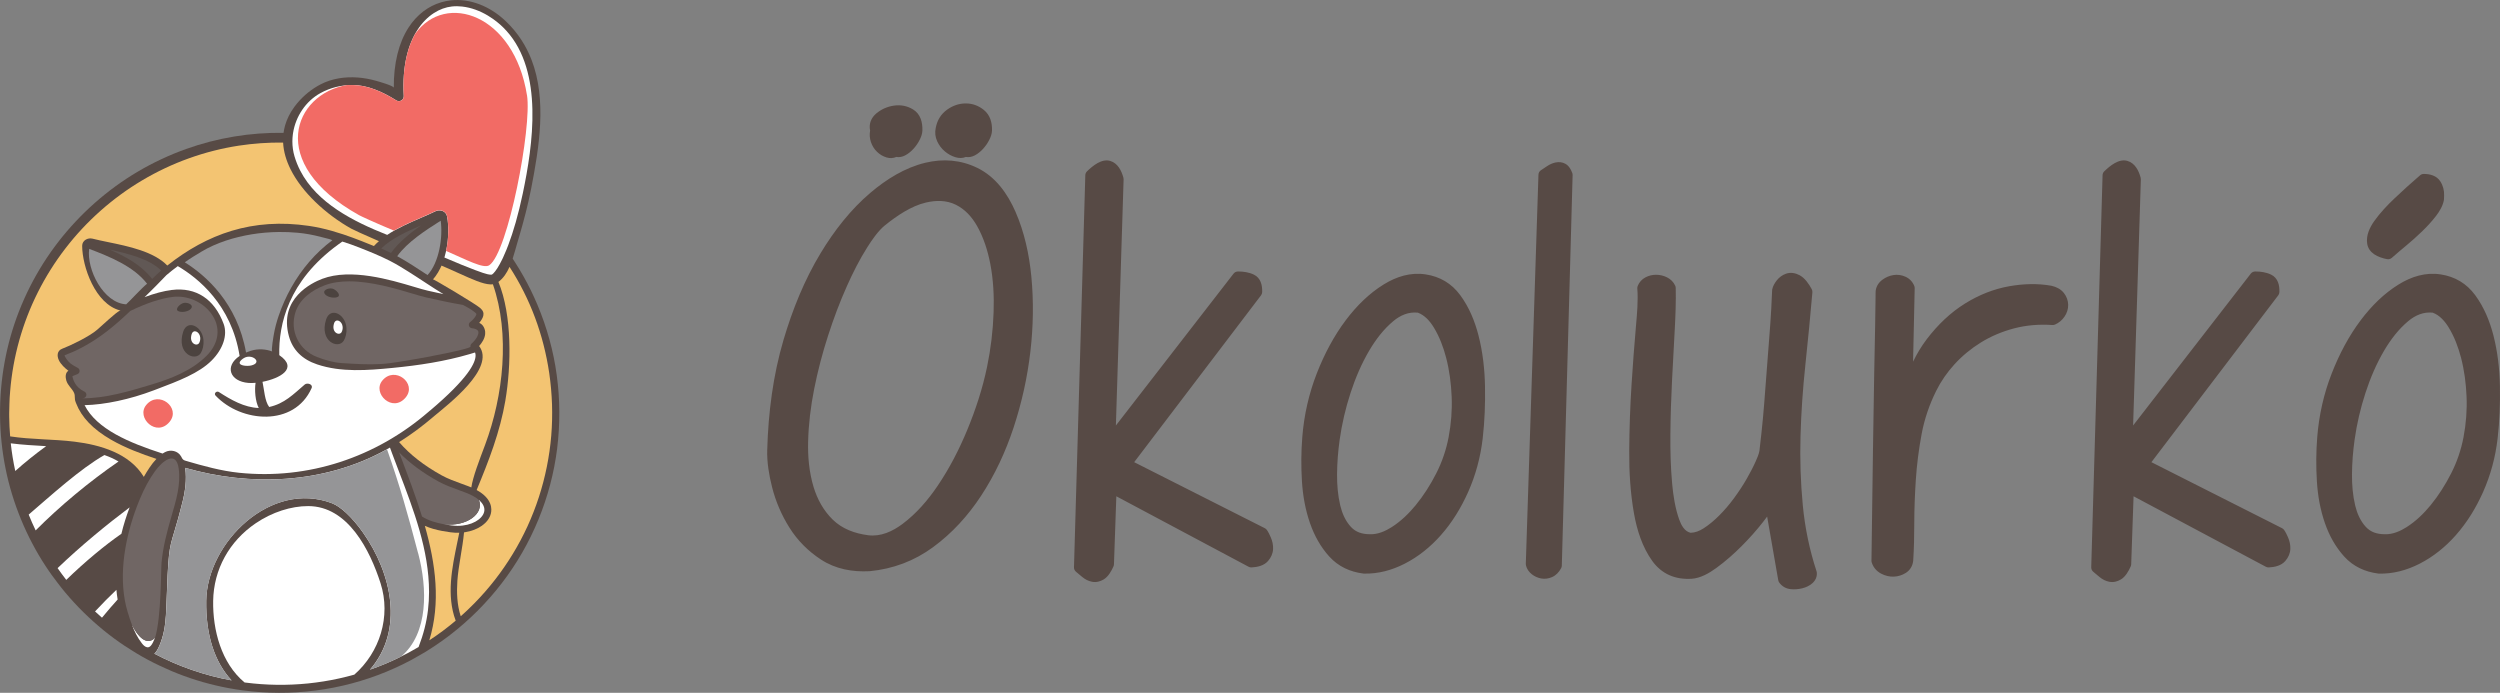 <?xml version="1.0" encoding="UTF-8"?>
<!DOCTYPE svg PUBLIC "-//W3C//DTD SVG 1.1//EN" "http://www.w3.org/Graphics/SVG/1.1/DTD/svg11.dtd">
<!-- Creator: CorelDRAW 2020 (64-Bit) -->
<svg xmlns="http://www.w3.org/2000/svg" xml:space="preserve" width="144.346mm" height="40mm" version="1.1" style="shape-rendering:geometricPrecision; text-rendering:geometricPrecision; image-rendering:optimizeQuality; fill-rule:evenodd; clip-rule:evenodd"
viewBox="0 0 142.323 39.439"
 xmlns:xlink="http://www.w3.org/1999/xlink"
 xmlns:xodm="http://www.corel.com/coreldraw/odm/2003">
 <rect x="0" y="0" width="142.323" height="39.439" fill="#808080" stroke="none"/>
 <defs>
  <style type="text/css">
   <![CDATA[
    .fil8 {fill:none;fill-rule:nonzero}
    .fil10 {fill:#4C433F}
    .fil0 {fill:#574A45}
    .fil4 {fill:#959597;fill-rule:nonzero}
    .fil5 {fill:#706664;fill-rule:nonzero}
    .fil6 {fill:#4C433F;fill-rule:nonzero}
    .fil1 {fill:#574A45;fill-rule:nonzero}
    .fil7 {fill:#615855;fill-rule:nonzero}
    .fil3 {fill:#F26B65;fill-rule:nonzero}
    .fil9 {fill:#F3C472;fill-rule:nonzero}
    .fil2 {fill:white;fill-rule:nonzero}
   ]]>
  </style>
 </defs>
 <g id="Layer_x0020_1">
  <path class="fil0" d="M54.986 8.935c-0.186,0.078 -0.39,0.077 -0.592,0.016 -0.224,-0.068 -0.427,-0.182 -0.606,-0.333 -0.185,-0.157 -0.33,-0.349 -0.432,-0.569 -0.114,-0.245 -0.142,-0.509 -0.086,-0.763 0.079,-0.429 0.29,-0.787 0.645,-1.041 0.316,-0.227 0.672,-0.357 1.063,-0.357 0.385,0 0.731,0.127 1.03,0.369 0.362,0.293 0.482,0.729 0.466,1.181 -0.006,0.183 -0.075,0.365 -0.156,0.526 -0.092,0.183 -0.21,0.351 -0.347,0.503 -0.138,0.152 -0.297,0.285 -0.479,0.38 -0.161,0.084 -0.334,0.118 -0.505,0.088zm80.9 5.818c-0.493,-0.1 -1.047,-0.332 -1.126,-0.894 -0.065,-0.46 0.143,-0.905 0.403,-1.272 0.334,-0.471 0.745,-0.905 1.164,-1.302 0.471,-0.446 0.953,-0.882 1.445,-1.304 0.061,-0.053 0.131,-0.079 0.212,-0.079 0.362,0 0.726,0.099 0.936,0.415 0.161,0.243 0.231,0.521 0.221,0.811l-0.007 0.215c-0.001,0.018 -0.002,0.032 -0.005,0.05 -0.063,0.333 -0.248,0.642 -0.453,0.907 -0.24,0.31 -0.507,0.599 -0.788,0.871 -0.297,0.287 -0.605,0.562 -0.923,0.825 -0.269,0.223 -0.536,0.448 -0.797,0.68 -0.079,0.07 -0.177,0.097 -0.281,0.076zm-0.493 17.899c-0.755,-0.095 -1.42,-0.399 -1.936,-0.966 -0.498,-0.548 -0.853,-1.194 -1.096,-1.891 -0.27,-0.77 -0.412,-1.579 -0.462,-2.392 -0.052,-0.836 -0.047,-1.676 0.019,-2.512 0.099,-1.254 0.373,-2.479 0.833,-3.651 0.421,-1.073 0.96,-2.107 1.656,-3.028 0.596,-0.789 1.306,-1.501 2.151,-2.022 0.723,-0.446 1.528,-0.699 2.381,-0.57 0.815,0.123 1.479,0.515 1.969,1.18 0.504,0.683 0.831,1.477 1.041,2.296 0.242,0.943 0.352,1.919 0.37,2.891 0.018,0.99 -0.017,1.984 -0.131,2.968 -0.123,1.059 -0.396,2.087 -0.83,3.06 -0.397,0.888 -0.905,1.725 -1.552,2.455 -0.588,0.663 -1.273,1.221 -2.064,1.624 -0.724,0.369 -1.501,0.582 -2.317,0.561 -0.011,-0 -0.021,-0.001 -0.032,-0.003zm-13.955 -8.432l6.695 -8.639c0.064,-0.082 0.154,-0.126 0.258,-0.126 0.308,0 0.626,0.045 0.905,0.181 0.383,0.186 0.483,0.597 0.469,0.991 -0.002,0.07 -0.024,0.13 -0.066,0.186l-7.221 9.498 7.437 3.758c0.049,0.025 0.086,0.057 0.118,0.102 0.089,0.124 0.161,0.283 0.223,0.422 0.091,0.208 0.139,0.427 0.131,0.655 -0.009,0.26 -0.116,0.49 -0.284,0.686 -0.231,0.27 -0.602,0.352 -0.941,0.369 -0.062,0.003 -0.115,-0.009 -0.17,-0.038l-7.53 -4.012 -0.135 3.871c-0.002,0.044 -0.01,0.081 -0.028,0.122 -0.12,0.269 -0.294,0.58 -0.553,0.738 -0.203,0.124 -0.43,0.181 -0.665,0.136 -0.208,-0.04 -0.394,-0.137 -0.557,-0.271 -0.121,-0.099 -0.241,-0.199 -0.359,-0.301 -0.077,-0.066 -0.116,-0.155 -0.113,-0.257l0.645 -22.315c0.003,-0.088 0.036,-0.164 0.099,-0.225 0.324,-0.313 0.834,-0.736 1.321,-0.59 0.43,0.129 0.64,0.553 0.749,0.955 0.009,0.033 0.012,0.061 0.011,0.095l-0.44 14.008zm-12.529 -3.628c0.219,-0.454 0.479,-0.888 0.786,-1.29 0.61,-0.799 1.333,-1.504 2.191,-2.034 0.773,-0.477 1.609,-0.817 2.506,-0.974 0.789,-0.138 1.602,-0.169 2.392,-0.026 0.006,0.001 0.011,0.002 0.016,0.003 0.272,0.064 0.524,0.189 0.699,0.414 0.151,0.194 0.236,0.419 0.241,0.665 0.005,0.245 -0.071,0.474 -0.208,0.675 -0.137,0.201 -0.319,0.355 -0.542,0.452 -0.05,0.022 -0.097,0.03 -0.152,0.026 -0.734,-0.049 -1.467,0.004 -2.179,0.192 -0.664,0.175 -1.297,0.437 -1.882,0.798 -0.56,0.346 -1.069,0.762 -1.512,1.249 -0.415,0.456 -0.768,0.962 -1.042,1.515 -0.387,0.782 -0.668,1.604 -0.828,2.462 -0.161,0.865 -0.273,1.738 -0.33,2.616 -0.054,0.827 -0.086,1.657 -0.087,2.486 -0.001,0.698 -0.015,1.399 -0.06,2.095 -0.001,0.007 -0.001,0.013 -0.002,0.02 -0.036,0.287 -0.176,0.525 -0.421,0.68 -0.205,0.13 -0.434,0.2 -0.676,0.211 -0.258,0.012 -0.503,-0.052 -0.73,-0.172 -0.259,-0.138 -0.441,-0.352 -0.532,-0.631 -0.012,-0.036 -0.017,-0.068 -0.016,-0.106 0.028,-2.102 0.056,-4.204 0.086,-6.307 0.02,-1.429 0.041,-2.858 0.069,-4.287 0.017,-0.885 0.034,-1.77 0.052,-2.655 0.01,-0.469 0.02,-0.94 0.022,-1.409 0.001,-0.186 -0,-0.376 0.006,-0.562 0.001,-0.039 0.003,-0.079 0.004,-0.118 0,-0.014 0.001,-0.026 0.003,-0.039 0.037,-0.259 0.178,-0.468 0.388,-0.621 0.186,-0.135 0.393,-0.226 0.62,-0.261 0.234,-0.037 0.465,-0.005 0.681,0.092 0.235,0.106 0.408,0.285 0.506,0.524 0.018,0.043 0.025,0.084 0.024,0.131l-0.092 4.184zm-8.309 8.819c-0.075,0.103 -0.149,0.2 -0.217,0.287 -0.38,0.49 -0.796,0.952 -1.233,1.391 -0.449,0.451 -0.928,0.871 -1.442,1.246 -0.397,0.29 -0.902,0.584 -1.405,0.614 -0.926,0.056 -1.704,-0.264 -2.248,-1.025 -0.559,-0.782 -0.863,-1.741 -1.031,-2.679 -0.21,-1.176 -0.281,-2.384 -0.273,-3.577 0.009,-1.265 0.051,-2.529 0.133,-3.792 0.072,-1.109 0.152,-2.217 0.251,-3.323 0.06,-0.67 0.13,-1.457 0.076,-2.128 -0.004,-0.054 0.003,-0.101 0.024,-0.15 0.088,-0.214 0.239,-0.381 0.445,-0.488 0.187,-0.098 0.389,-0.145 0.6,-0.145 0.212,0 0.417,0.048 0.608,0.14 0.214,0.103 0.38,0.264 0.48,0.48 0.02,0.043 0.029,0.083 0.03,0.13 0.018,0.769 -0.012,1.548 -0.053,2.316 -0.053,0.974 -0.105,1.949 -0.156,2.924 -0.053,1.032 -0.086,2.066 -0.095,3.099 -0.009,0.936 0.016,1.878 0.101,2.811 0.062,0.679 0.173,1.404 0.406,2.048 0.112,0.309 0.299,0.665 0.646,0.741 0.261,-0.007 0.504,-0.107 0.723,-0.245 0.322,-0.204 0.618,-0.456 0.888,-0.724 0.315,-0.313 0.603,-0.653 0.866,-1.012 0.259,-0.354 0.503,-0.72 0.72,-1.101 0.182,-0.319 0.356,-0.646 0.506,-0.982 0.077,-0.173 0.188,-0.427 0.214,-0.606 0.04,-0.345 0.078,-0.69 0.117,-1.036 0.059,-0.535 0.107,-1.071 0.15,-1.607 0.051,-0.641 0.1,-1.283 0.148,-1.925 0.048,-0.643 0.097,-1.286 0.148,-1.929 0.043,-0.536 0.081,-1.072 0.11,-1.609 0.018,-0.343 0.037,-0.688 0.049,-1.031 0.001,-0.018 0.003,-0.034 0.006,-0.052 0.036,-0.183 0.137,-0.352 0.249,-0.499 0.14,-0.182 0.321,-0.317 0.538,-0.393 0.261,-0.091 0.531,-0.04 0.771,0.087 0.303,0.162 0.529,0.497 0.689,0.791 0.032,0.059 0.044,0.118 0.039,0.184 -0.12,1.382 -0.254,2.764 -0.401,4.144 -0.143,1.344 -0.237,2.693 -0.275,4.044 -0.037,1.313 0.005,2.627 0.13,3.935 0.122,1.278 0.382,2.536 0.782,3.756 0.008,0.023 0.012,0.044 0.015,0.068 0.025,0.242 -0.074,0.455 -0.254,0.615 -0.164,0.146 -0.366,0.236 -0.578,0.288 -0.213,0.053 -0.432,0.07 -0.651,0.048 -0.271,-0.027 -0.497,-0.156 -0.656,-0.377 -0.03,-0.042 -0.047,-0.083 -0.056,-0.134l-0.632 -3.621zm-12.868 -19.725c0.114,-0.074 0.227,-0.149 0.339,-0.225 0.148,-0.1 0.31,-0.174 0.484,-0.211 0.193,-0.041 0.388,-0.022 0.562,0.075 0.197,0.11 0.315,0.316 0.391,0.522 0.015,0.041 0.021,0.078 0.02,0.121l-0.615 22.234c-0.002,0.053 -0.013,0.099 -0.039,0.145 -0.119,0.222 -0.287,0.408 -0.521,0.509 -0.199,0.086 -0.409,0.115 -0.622,0.075 -0.194,-0.037 -0.371,-0.117 -0.526,-0.239 -0.164,-0.129 -0.281,-0.297 -0.332,-0.5 -0.008,-0.031 -0.011,-0.058 -0.01,-0.09l0.72 -22.154c0.004,-0.11 0.056,-0.203 0.149,-0.263zm-10.118 22.966c-0.757,-0.095 -1.421,-0.4 -1.936,-0.966 -0.498,-0.547 -0.852,-1.194 -1.096,-1.891 -0.27,-0.77 -0.412,-1.579 -0.463,-2.392 -0.052,-0.836 -0.047,-1.676 0.019,-2.512 0.099,-1.254 0.374,-2.479 0.833,-3.651 0.421,-1.073 0.96,-2.107 1.656,-3.028 0.596,-0.789 1.306,-1.501 2.151,-2.022 0.724,-0.446 1.527,-0.699 2.381,-0.57 0.815,0.123 1.479,0.515 1.969,1.18 0.504,0.683 0.832,1.477 1.042,2.296 0.242,0.943 0.352,1.919 0.37,2.891 0.018,0.99 -0.017,1.984 -0.131,2.968 -0.123,1.059 -0.396,2.087 -0.831,3.06 -0.397,0.888 -0.905,1.725 -1.552,2.454 -0.588,0.663 -1.272,1.221 -2.063,1.624 -0.723,0.368 -1.502,0.582 -2.317,0.561 -0.011,-0 -0.021,-0.001 -0.032,-0.003zm-14.085 -8.432l6.694 -8.639c0.064,-0.082 0.153,-0.126 0.258,-0.126 0.308,0 0.626,0.045 0.905,0.181 0.383,0.186 0.483,0.597 0.469,0.991 -0.003,0.07 -0.024,0.13 -0.066,0.186l-7.221 9.498 7.436 3.758c0.049,0.025 0.086,0.057 0.118,0.101 0.089,0.124 0.162,0.283 0.223,0.423 0.091,0.208 0.139,0.427 0.131,0.655 -0.009,0.26 -0.116,0.49 -0.284,0.686 -0.231,0.269 -0.602,0.352 -0.941,0.369 -0.062,0.003 -0.115,-0.009 -0.17,-0.038l-7.529 -4.012 -0.135 3.871c-0.002,0.044 -0.01,0.081 -0.028,0.122 -0.12,0.269 -0.294,0.58 -0.553,0.738 -0.203,0.124 -0.43,0.181 -0.666,0.136 -0.208,-0.04 -0.394,-0.137 -0.557,-0.271 -0.121,-0.099 -0.241,-0.199 -0.359,-0.301 -0.077,-0.066 -0.116,-0.155 -0.113,-0.256l0.645 -22.315c0.003,-0.088 0.036,-0.164 0.099,-0.225 0.324,-0.313 0.834,-0.736 1.321,-0.59 0.43,0.129 0.64,0.553 0.749,0.955 0.009,0.033 0.012,0.061 0.011,0.095l-0.439 14.008zm-13.995 -16.786c-0.079,-0.385 0.056,-0.731 0.367,-0.987 0.289,-0.238 0.625,-0.382 0.996,-0.435 0.386,-0.055 0.754,0.016 1.086,0.22 0.424,0.26 0.544,0.735 0.528,1.206 -0.006,0.183 -0.075,0.365 -0.156,0.526 -0.092,0.183 -0.21,0.351 -0.347,0.503 -0.138,0.152 -0.296,0.285 -0.479,0.38 -0.161,0.084 -0.333,0.117 -0.503,0.088 -0.173,0.076 -0.363,0.086 -0.553,0.029 -0.206,-0.061 -0.388,-0.171 -0.543,-0.32 -0.163,-0.157 -0.279,-0.348 -0.351,-0.563 -0.071,-0.212 -0.082,-0.431 -0.045,-0.648zm-5.856 18.175c0.06,-2.113 0.33,-4.238 0.93,-6.269 0.508,-1.717 1.187,-3.407 2.117,-4.941 0.77,-1.27 1.702,-2.473 2.84,-3.435 0.904,-0.764 1.954,-1.421 3.116,-1.699 1.016,-0.243 2.017,-0.165 2.958,0.293 1.044,0.509 1.722,1.467 2.176,2.507 0.505,1.159 0.776,2.416 0.898,3.67 0.138,1.421 0.111,2.856 -0.053,4.273 -0.171,1.475 -0.493,2.926 -0.958,4.336 -0.452,1.371 -1.061,2.683 -1.855,3.891 -0.739,1.123 -1.64,2.116 -2.725,2.913 -1.072,0.788 -2.279,1.239 -3.603,1.369 -0.005,0.001 -0.009,0.001 -0.014,0.001 -0.977,0.052 -1.933,-0.119 -2.762,-0.659 -0.732,-0.477 -1.339,-1.085 -1.803,-1.824 -0.448,-0.715 -0.78,-1.486 -0.987,-2.304 -0.173,-0.684 -0.296,-1.416 -0.276,-2.124zm94.815 -7.81c-0.529,-0.053 -0.989,0.145 -1.395,0.483 -0.553,0.461 -0.999,1.05 -1.364,1.667 -0.448,0.759 -0.795,1.578 -1.068,2.415 -0.285,0.874 -0.495,1.769 -0.621,2.679 -0.09,0.647 -0.142,1.299 -0.148,1.952 -0.005,0.596 0.044,1.2 0.182,1.781 0.107,0.446 0.291,0.875 0.604,1.217 0.284,0.311 0.661,0.419 1.075,0.419 0.005,0 0.009,0 0.013,0 0.443,0.018 0.876,-0.173 1.242,-0.407 0.518,-0.332 0.968,-0.765 1.357,-1.24 0.458,-0.558 0.845,-1.172 1.172,-1.814 0.334,-0.655 0.569,-1.347 0.706,-2.068 0.144,-0.763 0.205,-1.535 0.172,-2.311 -0.031,-0.744 -0.127,-1.488 -0.315,-2.209 -0.157,-0.603 -0.381,-1.198 -0.708,-1.73 -0.216,-0.352 -0.509,-0.688 -0.906,-0.835zm-57.779 0c-0.529,-0.053 -0.989,0.145 -1.395,0.483 -0.553,0.461 -0.999,1.05 -1.364,1.667 -0.448,0.759 -0.795,1.578 -1.068,2.415 -0.285,0.874 -0.494,1.769 -0.622,2.679 -0.09,0.647 -0.141,1.299 -0.147,1.952 -0.005,0.596 0.044,1.2 0.182,1.781 0.107,0.446 0.291,0.875 0.604,1.217 0.284,0.311 0.661,0.419 1.075,0.419 0.005,0 0.009,0 0.013,0 0.444,0.018 0.876,-0.173 1.242,-0.407 0.518,-0.332 0.968,-0.766 1.357,-1.24 0.458,-0.558 0.845,-1.171 1.173,-1.814 0.334,-0.655 0.569,-1.347 0.706,-2.069 0.144,-0.762 0.205,-1.535 0.172,-2.311 -0.031,-0.744 -0.127,-1.488 -0.315,-2.209 -0.156,-0.603 -0.381,-1.198 -0.707,-1.73 -0.216,-0.352 -0.509,-0.688 -0.906,-0.835zm-30.335 -4.971c-0.381,0.308 -0.74,0.831 -1,1.242 -0.444,0.7 -0.823,1.452 -1.161,2.209 -0.41,0.915 -0.761,1.857 -1.07,2.811 -0.326,1.004 -0.593,2.027 -0.799,3.062 -0.196,0.985 -0.317,1.986 -0.343,2.99 -0.022,0.867 0.059,1.746 0.31,2.579 0.213,0.704 0.561,1.339 1.087,1.857 0.547,0.538 1.267,0.794 2.016,0.892 0.719,0.094 1.392,-0.218 1.956,-0.639 0.796,-0.593 1.458,-1.366 2.012,-2.185 0.674,-0.997 1.227,-2.077 1.686,-3.189 0.476,-1.153 0.865,-2.345 1.119,-3.567 0.213,-1.025 0.337,-2.065 0.373,-3.112 0.032,-0.924 -0.015,-1.861 -0.191,-2.77 -0.144,-0.741 -0.376,-1.479 -0.748,-2.138 -0.29,-0.513 -0.68,-0.952 -1.214,-1.215 -0.538,-0.265 -1.131,-0.257 -1.704,-0.123 -0.835,0.194 -1.671,0.765 -2.328,1.297z"/>
 </g>
 <g id="Layer_x0020_1_0">
  <g id="_1117020208">
   <path class="fil1" d="M30.227 10.792c-0.173,0.888 -0.405,1.762 -0.658,2.63 -0.043,0.146 -0.086,0.292 -0.129,0.438 -0.042,0.141 -0.084,0.292 -0.128,0.447 -0.039,0.138 -0.081,0.278 -0.126,0.418 0.048,0.073 0.098,0.149 0.153,0.235 0.161,0.252 0.316,0.508 0.462,0.769 0.294,0.521 0.557,1.06 0.79,1.611 0.541,1.286 0.92,2.641 1.105,4.024 0.189,1.383 0.193,2.79 0.022,4.174 -0.347,2.77 -1.444,5.443 -3.147,7.656 -0.423,0.555 -0.888,1.078 -1.379,1.574 -0.493,0.494 -1.019,0.955 -1.572,1.381 -0.277,0.213 -0.56,0.416 -0.851,0.61 -0.145,0.097 -0.292,0.192 -0.44,0.284l-0.111 0.069 -0.113 0.066 -0.227 0.131c-0.151,0.087 -0.301,0.177 -0.455,0.258 -0.154,0.082 -0.309,0.162 -0.466,0.239 -0.313,0.154 -0.631,0.298 -0.954,0.432 -1.29,0.534 -2.652,0.896 -4.038,1.072 -1.385,0.176 -2.792,0.172 -4.176,-0.013 -0.001,-0 -0.003,-0 -0.004,-0.001 -1,-0.134 -1.988,-0.365 -2.945,-0.688 -0.239,-0.081 -0.476,-0.167 -0.711,-0.259 -0.118,-0.045 -0.234,-0.094 -0.351,-0.142 -0.117,-0.048 -0.231,-0.103 -0.346,-0.155 -0.229,-0.106 -0.461,-0.205 -0.686,-0.322 -0.225,-0.113 -0.447,-0.234 -0.667,-0.358l-0.327 -0.191 -0.32 -0.202c-0.106,-0.068 -0.214,-0.134 -0.32,-0.203l-0.313 -0.213c-0.413,-0.29 -0.814,-0.599 -1.196,-0.929 -0.768,-0.656 -1.476,-1.382 -2.107,-2.172 -0.081,-0.097 -0.155,-0.2 -0.231,-0.3l-0.227 -0.303 -0.113 -0.152c-0.037,-0.051 -0.072,-0.104 -0.108,-0.155l-0.107 -0.156c-0.037,-0.054 -0.07,-0.105 -0.106,-0.158 -0.278,-0.422 -0.534,-0.858 -0.769,-1.305 -0.235,-0.448 -0.451,-0.904 -0.641,-1.374 -0.193,-0.467 -0.363,-0.943 -0.51,-1.427 -0.589,-1.935 -0.795,-3.983 -0.623,-5.998 0.085,-1.008 0.266,-2.008 0.541,-2.982 0.275,-0.974 0.647,-1.92 1.102,-2.823 0.456,-0.903 0.998,-1.763 1.618,-2.563 0.619,-0.8 1.315,-1.541 2.073,-2.212 0.758,-0.671 1.58,-1.27 2.451,-1.784 0.872,-0.515 1.792,-0.946 2.746,-1.287 1.775,-0.637 3.664,-0.949 5.55,-0.921 0.018,-0.136 0.046,-0.272 0.084,-0.408l0 -0c0.101,-0.359 0.274,-0.718 0.532,-1.07l0 -0c0.044,-0.06 0.09,-0.12 0.139,-0.179 0.012,-0.014 0.024,-0.029 0.036,-0.043 0.366,-0.435 0.818,-0.801 1.323,-1.062 0.643,-0.333 1.38,-0.44 2.097,-0.389 0.363,0.026 0.724,0.093 1.074,0.193 0.113,0.033 0.991,0.278 0.992,0.393 -0.011,-1.381 0.277,-2.56 0.841,-3.431 0.465,-0.719 1.11,-1.215 1.855,-1.435l0 0c0.181,-0.054 0.367,-0.091 0.558,-0.112 1.08,-0.116 2.225,0.324 3.141,1.207 0.676,0.651 1.139,1.386 1.444,2.174 0,0.001 0,0.001 0.001,0.001 0.882,2.28 0.437,4.998 -0.03,7.392z"/>
   <path class="fil2" d="M23.829 36.836c0.138,-0.358 0.253,-0.716 0.342,-1.066 0.18,-0.699 0.254,-1.395 0.254,-2.073 0,-2.386 -0.876,-4.663 -1.722,-6.878 -0.128,-0.336 -0.256,-0.671 -0.38,-1.005 -0.042,-0.112 -0.082,-0.224 -0.122,-0.335 -0.121,0.07 -0.245,0.139 -0.369,0.204 -3.454,1.853 -7.57,2.02 -11.293,0.951 0.054,0.33 0.049,0.688 0.017,1.015 -0.005,0.054 -0.011,0.108 -0.019,0.163 -0.028,0.219 -0.07,0.445 -0.126,0.672 -0.219,0.886 -0.379,1.421 -0.496,1.811 -0.153,0.509 -0.237,0.789 -0.296,1.335 -0.06,0.551 -0.097,1.396 -0.153,2.966 -0.021,0.584 -0.066,1.194 -0.243,1.756 -0.23,0.729 -0.428,0.847 -0.428,0.847l0.002 0.018c1.374,0.723 2.859,1.237 4.387,1.516 -0.97,-1.037 -1.474,-2.595 -1.444,-4.534 0.051,-3.325 3.69,-6.881 7.162,-5.549 0.5,0.192 1.155,0.809 1.751,1.651 1.658,2.343 2.363,5.571 0.409,7.822 0.547,-0.192 1.085,-0.413 1.607,-0.666 0.396,-0.191 0.784,-0.398 1.161,-0.623z"/>
   <path class="fil2" d="M25.703 29.912c0.12,0.016 0.238,0.024 0.351,0.024 0.794,0 1.401,-0.374 1.507,-0.79 0.059,-0.234 -0.049,-0.471 -0.299,-0.685 0.319,0.76 -0.683,1.532 -1.974,1.387 0.193,0.03 0.13,0.026 0.415,0.064z"/>
   <path class="fil2" d="M8.36 36.845c-0.122,-0.029 -0.213,-0.13 -0.289,-0.229 -0.244,-0.316 -0.419,-0.674 -0.561,-1.046 0.468,0.918 0.96,1.132 1.322,0.724 -0.175,0.442 -0.3,0.592 -0.472,0.551z"/>
   <path class="fil2" d="M22.041 13.373c0.593,-0.395 1.297,-0.7 1.945,-0.981 0.29,-0.126 0.563,-0.245 0.802,-0.362 0.254,-0.124 0.598,-0.018 0.659,0.278 0.125,0.614 0.098,1.532 -0.147,2.353 0.337,0.143 0.673,0.287 1.012,0.425 0.245,0.1 0.491,0.198 0.739,0.29 0.144,0.054 0.289,0.106 0.434,0.156 0.107,0.037 0.193,0.062 0.262,0.077l0 0c0.202,0.047 0.259,0.022 0.261,0.021 0.023,-0.015 0.049,-0.036 0.076,-0.063 0.135,-0.132 0.311,-0.399 0.507,-0.804 0.017,-0.036 0.035,-0.073 0.053,-0.112 0.061,-0.131 0.124,-0.275 0.187,-0.432 0.036,-0.09 0.073,-0.183 0.11,-0.282 0.278,-0.736 0.568,-1.711 0.822,-2.928 0.577,-2.757 1.189,-6.913 -0.932,-9.255 0,-0.001 -0.001,-0.001 -0.001,-0.001 -0.222,-0.246 -0.475,-0.472 -0.762,-0.675 -0.095,-0.067 -0.193,-0.13 -0.292,-0.19 -0.438,-0.263 -0.944,-0.457 -1.459,-0.515 -0.001,-0.001 -0.002,-0.001 -0.002,-0.001 -0.195,-0.022 -0.391,-0.025 -0.586,-0.004 -1.387,0.149 -2.938,1.718 -2.744,5.096 0.006,0.103 -0.047,0.202 -0.136,0.254 -0.089,0.053 -0.201,0.051 -0.288,-0.004 -0.799,-0.503 -1.66,-0.876 -2.49,-0.876 -0.644,0 -1.269,0.153 -1.831,0.463 -0.838,0.462 -1.404,1.325 -1.555,2.261 -0,0 -0,0 0,0.001l0 0c-0.005,0.029 -0.009,0.058 -0.013,0.087 -0.017,0.13 -0.026,0.262 -0.027,0.394 -0.001,0.289 0.038,0.579 0.122,0.861 0.086,0.288 0.196,0.56 0.329,0.816 0,0.001 0.001,0.002 0.001,0.002 0.948,1.833 3.002,2.879 4.942,3.647z"/>
   <path class="fil3" d="M30.002 5.432c-0.727,-4.617 -4.631,-5.921 -6.365,-3.511 -0.029,0.051 -0.057,0.104 -0.084,0.157l-0.002 0.004c-0.013,0.026 -0.026,0.053 -0.039,0.079l-0.002 0.004c-0.032,0.067 -0.062,0.135 -0.092,0.206l-0.003 0.008c-0.01,0.024 -0.02,0.049 -0.03,0.073l-0.01 0.024c-0.009,0.022 -0.017,0.044 -0.025,0.066l-0.012 0.032c-0.008,0.022 -0.016,0.045 -0.024,0.068l-0.012 0.034c-0.007,0.022 -0.015,0.043 -0.022,0.065 -0.006,0.017 -0.011,0.034 -0.017,0.051l-0.015 0.05c-0.006,0.02 -0.012,0.041 -0.018,0.061l-0.013 0.044c-0.006,0.021 -0.012,0.042 -0.017,0.063 -0.005,0.018 -0.01,0.036 -0.015,0.055 -0.005,0.019 -0.01,0.038 -0.015,0.057 -0.005,0.019 -0.009,0.038 -0.014,0.057 -0.005,0.023 -0.011,0.045 -0.016,0.069l-0.009 0.04c-0.006,0.028 -0.012,0.055 -0.018,0.083l-0.007 0.035c-0.005,0.027 -0.011,0.055 -0.016,0.082l-0.006 0.035c-0.005,0.029 -0.01,0.059 -0.015,0.088l-0.005 0.033c-0.005,0.032 -0.01,0.064 -0.015,0.096l-0.004 0.025c-0.005,0.034 -0.01,0.069 -0.014,0.104l-0.004 0.034c-0.004,0.035 -0.008,0.069 -0.012,0.104l-0.003 0.023c-0.004,0.036 -0.007,0.071 -0.011,0.107l-0.002 0.025c-0.003,0.037 -0.006,0.074 -0.009,0.112l-0.001 0.02c-0.003,0.039 -0.005,0.078 -0.007,0.117l-0.001 0.02c-0.002,0.042 -0.004,0.085 -0.006,0.128l-0 0.009c-0.002,0.046 -0.003,0.093 -0.004,0.14l0 0.004c-0.001,0.045 -0.002,0.09 -0.002,0.136l-0 0.019c-0,0.043 -0,0.085 0,0.129l0 0.02c0.001,0.043 0.001,0.087 0.003,0.131l0 0.018c0.001,0.047 0.003,0.095 0.005,0.143l0 0.005c0.002,0.051 0.005,0.103 0.008,0.155 0.006,0.103 -0.047,0.202 -0.136,0.254 -0.089,0.053 -0.201,0.051 -0.288,-0.004 -0.799,-0.503 -1.66,-0.876 -2.49,-0.876l-0.015 0 -0.005 0 -0.01 0 -0 0 -0.001 0 -0.004 0 -0.02 0 -0.005 0 -0.001 0 -0.004 0 -0.02 0 -0.005 0 -0.002 0 -0.003 0 -0.005 0 -0.005 0 -0.005 0 -0.005 0 -0.005 0 -0.005 0 -0.005 0 -0.005 0 -0.005 0 -0.005 0 -0.005 0 -0.01 0 -0.005 0 -0.005 0 -0.005 0 -0.015 0.001 -0.005 0 -0.005 0 -0.005 0 -0.005 0 -0.005 0 -0.005 0 -0.005 0 -0.005 0 -0.005 0 -0.005 0 -0.004 0 -0.001 0 -0.005 0 -0.005 0 -0.005 0 -0.005 0 -0.005 0 -0.005 0 -0 0 -0.005 0 -0.005 0 -0.005 0 -0.005 0 -0.005 0 -0.005 0 -0 0 -0.004 0 -0.005 0 -0.005 0c-3.014,0.495 -4.648,4.437 0.682,7.406 0.096,0.054 0.914,0.436 1.984,0.879 0.501,-0.285 1.049,-0.524 1.562,-0.746 0.29,-0.126 0.563,-0.245 0.802,-0.362 0.254,-0.124 0.598,-0.018 0.659,0.278 0.107,0.524 0.103,1.269 -0.053,1.987 1.152,0.499 2.132,1.031 2.456,0.818 1.067,-0.705 2.438,-7.866 2.152,-9.681l0 0z"/>
   <path class="fil4" d="M23.805 31.506c-0.568,-2.169 -1.041,-3.853 -1.773,-5.93 -0.047,0.026 -0.094,0.052 -0.141,0.078 -0.019,0.01 -0.038,0.021 -0.057,0.031 -3.454,1.853 -7.57,2.02 -11.293,0.951 0.003,0.019 0.006,0.039 0.009,0.059 0.005,0.039 0.01,0.078 0.014,0.119 0.002,0.013 0.003,0.026 0.004,0.039 0.003,0.029 0.005,0.059 0.007,0.089 0.001,0.016 0.002,0.032 0.003,0.049 0.01,0.207 0.004,0.429 -0.019,0.661 -0.005,0.054 -0.011,0.108 -0.019,0.163 -0.028,0.219 -0.07,0.445 -0.126,0.672 -0.219,0.886 -0.379,1.421 -0.496,1.811 -0.153,0.509 -0.237,0.789 -0.296,1.335 -0.06,0.551 -0.097,1.396 -0.153,2.966 -0.021,0.584 -0.066,1.194 -0.243,1.756 -0.23,0.729 -0.428,0.847 -0.428,0.847l0.002 0.018c1.375,0.723 2.859,1.237 4.387,1.516 -0.97,-1.038 -1.474,-2.595 -1.444,-4.534 0.051,-3.325 3.69,-6.881 7.162,-5.549 0.5,0.192 1.155,0.809 1.751,1.651 1.658,2.343 2.363,5.571 0.409,7.822 0.547,-0.192 1.085,-0.413 1.607,-0.666 0.052,-0.025 0.103,-0.05 0.155,-0.076 1.58,-1.329 1.501,-3.894 0.982,-5.877z"/>
   <path class="fil5" d="M25.288 29.848c1.291,0.145 2.293,-0.626 1.974,-1.387 -0.178,-0.152 -0.427,-0.292 -0.739,-0.411 -0.125,-0.048 -0.254,-0.095 -0.379,-0.14 -0.402,-0.146 -0.817,-0.296 -1.193,-0.504 -0.888,-0.491 -1.635,-1.044 -2.227,-1.65 0.007,0.019 0.014,0.037 0.021,0.056 0.015,0.04 0.03,0.081 0.045,0.122 0.432,1.14 0.875,2.301 1.236,3.471 0.37,0.237 0.822,0.363 1.262,0.443z"/>
   <path class="fil5" d="M7.509 35.57c0.468,0.918 0.96,1.132 1.323,0.724 0.355,-1.177 0.326,-3.841 0.364,-4.26 0.081,-0.899 0.316,-1.782 0.567,-2.647 0.255,-0.879 0.538,-1.79 0.409,-2.716 -0.146,-1.052 -0.92,-0.439 -1.348,0.153 -0.336,0.466 -0.615,0.998 -0.848,1.552 -0.74,1.759 -1.208,3.89 -0.872,5.781 0.04,0.227 0.093,0.45 0.158,0.664 0.075,0.25 0.155,0.502 0.249,0.748z"/>
   <path class="fil5" d="M27.132 19.229c-0.057,0.095 -0.127,0.178 -0.205,0.256 -0.024,0.024 -0.049,0.047 -0.075,0.069 -0.049,0.042 -0.077,0.112 -0.067,0.176 0.023,0.14 -2.804,0.66 -3.062,0.701 -0.669,0.103 -1.344,0.249 -2.02,0.291 -0.746,0.046 -1.489,-0.006 -2.244,-0.052 -0.478,-0.029 -0.959,-0.173 -1.408,-0.345 -1.038,-0.398 -1.576,-1.489 -1.227,-2.563 0.245,-0.753 0.947,-1.249 1.66,-1.52 0.424,-0.161 0.901,-0.225 1.397,-0.225 1.262,0 2.645,0.413 3.578,0.691 0.318,0.095 0.592,0.177 0.797,0.223 0.707,0.159 1.4,0.312 2.1,0.428 0.231,0.119 0.463,0.247 0.665,0.412 0.102,0.087 0.131,0.092 0.065,0.207 -0.053,0.103 -0.178,0.24 -0.272,0.316 -0.079,0.067 -0.137,0.108 -0.123,0.223 0.012,0.09 0.083,0.155 0.171,0.169 0.095,0 0.284,0.056 0.342,0.132 0.082,0.105 -0.009,0.308 -0.071,0.412z"/>
   <path class="fil6" d="M18.564 18.192c-0.397,1.24 0.691,1.713 1.006,1.203 0.107,-0.173 0.174,-0.444 0.155,-0.72 -0.056,-0.812 -0.924,-1.222 -1.161,-0.483l0 0z"/>
   <path class="fil2" d="M13.923 38.852c-1.326,-1.101 -1.814,-2.98 -1.788,-4.644 0.028,-1.786 0.913,-3.398 2.428,-4.423 0.939,-0.634 2.013,-0.974 2.98,-0.974 2.277,0 3.527,2.536 4.122,4.394 0.606,1.893 -0.051,3.934 -1.493,5.201 -0.288,0.081 -0.578,0.153 -0.87,0.218 -0.581,0.129 -1.169,0.221 -1.761,0.283 -0.592,0.059 -1.187,0.086 -1.782,0.078 -0.595,-0.008 -1.189,-0.05 -1.778,-0.126 -0,0 -0,-0 -0.001,-0 -0.001,-0 -0.003,-0 -0.004,-0l-0.053 -0.007z"/>
   <path class="fil4" d="M25.089 12.565c0.13,0.934 -0.082,2.372 -0.75,3.094 -0.56,-0.367 -1.139,-0.755 -1.727,-1.074 0.589,-0.815 1.613,-1.47 2.477,-2.02z"/>
   <path class="fil7" d="M23.968 12.831c-0.591,0.418 -1.291,0.971 -1.709,1.57 -0.182,-0.091 -0.369,-0.177 -0.555,-0.259 0.613,-0.589 1.482,-0.97 2.264,-1.311z"/>
   <path class="fil4" d="M11.46 14.331c0.434,-0.263 0.906,-0.467 1.387,-0.629 0.483,-0.163 0.98,-0.279 1.483,-0.363 0.511,-0.083 1.029,-0.126 1.548,-0.132 0.356,-0.004 0.713,0.01 1.068,0.043 0.114,0.011 0.227,0.024 0.341,0.039 0.214,0.03 0.426,0.069 0.638,0.115 0.164,0.036 0.327,0.078 0.49,0.121 0.302,0.079 0.342,0.079 0.506,0.15 -0.96,0.716 -1.751,1.647 -2.336,2.689 -0.29,0.516 -0.534,1.064 -0.724,1.625 -0.113,0.332 -0.204,0.671 -0.266,1.016 -0.017,0.098 -0.174,0.975 -0.094,1.005 -0.34,-0.128 -0.782,-0.182 -1.235,-0.036 -0.092,0.03 -0.178,0.062 -0.259,0.096 -0.497,-2.826 -2.292,-4.39 -3.486,-5.137 0.3,-0.219 0.623,-0.41 0.94,-0.602z"/>
   <path class="fil8" d="M14.312 20.804c-0.244,0.062 -0.845,0.016 -0.619,-0.262 0.031,-0.038 0.077,-0.081 0.143,-0.128 0.299,-0.216 0.677,-0.076 0.75,0.1 0.045,0.106 -0.02,0.225 -0.275,0.289z"/>
   <path class="fil7" d="M9.165 15.393c0.003,0.003 0.005,0.005 0.008,0.008 -0.188,0.162 -0.333,0.3 -0.51,0.478 -0.002,-0.002 -0.004,-0.005 -0.006,-0.007 -0.637,-0.803 -1.482,-1.252 -2.407,-1.661 1.048,0.229 2.253,0.529 2.915,1.181z"/>
   <path class="fil4" d="M5.077 14.168c1.163,0.44 2.531,0.992 3.296,1.983 -0.305,0.245 -0.953,0.96 -1.19,1.174 -1.292,-0.07 -2.263,-1.982 -2.106,-3.157z"/>
   <path class="fil5" d="M4.687 22.673l0.057 -0.006c0.099,-0.011 0.175,-0.097 0.175,-0.196 0,-0.075 -0.045,-0.148 -0.114,-0.179 -0.02,-0.009 -0.04,-0.019 -0.06,-0.03 -0.185,-0.097 -0.357,-0.245 -0.464,-0.426 -0.072,-0.115 -0.123,-0.248 -0.155,-0.38 -0.004,-0.019 0.001,-0.042 0.019,-0.05 0.086,-0.037 0.171,-0.071 0.258,-0.104 0.074,-0.029 0.126,-0.096 0.129,-0.176 0,-0.082 -0.036,-0.152 -0.113,-0.188 -0.14,-0.068 -0.26,-0.141 -0.387,-0.231 -0.134,-0.096 -0.35,-0.379 -0.356,-0.482 0.001,-0.001 0.003,-0.001 0.004,-0.002 0.276,-0.102 0.585,-0.231 0.845,-0.368 1.154,-0.58 2.071,-1.369 2.893,-2.154 0.916,-0.443 1.727,-0.711 2.411,-0.797 0.812,-0.102 1.674,0.263 2.17,0.913 0.616,0.807 0.465,1.732 -0.233,2.432 -0.856,0.859 -2.031,1.309 -3.17,1.652 -1.268,0.381 -2.576,0.775 -3.91,0.775 -0.003,0 -0,-0.001 0.002,-0.002z"/>
   <path class="fil2" d="M24.479 23.373c-0.034,0.029 -0.063,0.054 -0.086,0.074 -3,2.592 -6.84,3.874 -10.784,3.467 -1.017,-0.105 -2.024,-0.386 -3.005,-0.671 -0.066,-0.019 -0.135,-0.04 -0.185,-0.088 -0.049,-0.046 -0.075,-0.112 -0.108,-0.171 -0.184,-0.325 -0.6,-0.409 -0.917,-0.245 -0.048,0.023 -0.095,0.052 -0.139,0.081 -1.915,-0.62 -3.745,-1.389 -4.44,-2.754 1.166,-0.028 2.578,-0.329 3.929,-0.841l0.19 -0.072c1.232,-0.467 2.395,-0.907 3.114,-1.628 0.651,-0.652 0.914,-1.447 0.689,-2.074 -0,-0.001 -0.001,-0.002 -0.001,-0.003 -0.527,-1.424 -1.576,-2.113 -2.954,-1.941 -0.467,0.059 -0.986,0.196 -1.551,0.409 0.095,-0.092 0.199,-0.193 0.314,-0.307 0.008,-0.008 0.612,-0.604 0.93,-0.946 0,-0 0.001,-0.001 0.001,-0.001 0.211,-0.181 0.427,-0.351 0.647,-0.512 1.139,0.666 3.055,2.197 3.519,5.114 -0.864,0.578 -0.571,1.448 0.506,1.536 0.115,0.009 0.253,0.007 0.403,-0.007 -0.065,0.403 -0.018,1.052 0.181,1.433 -0.823,-0.026 -1.589,-0.468 -2.267,-0.908 -0.132,-0.086 -0.309,0.079 -0.191,0.204 1.456,1.544 4.478,1.79 5.466,-0.427 0.098,-0.22 -0.25,-0.325 -0.389,-0.206 -0.658,0.563 -1.153,1.087 -2.025,1.28 -0.255,-0.327 -0.286,-1.002 -0.381,-1.433 0.976,-0.191 2.065,-0.757 0.956,-1.518 -0.044,-1.751 0.516,-4.225 3.339,-6.288 0.073,-0.054 0.147,-0.107 0.224,-0.16l0.026 -0.018c0.323,0.1 0.647,0.214 0.97,0.342 0.134,0.053 0.276,0.109 0.424,0.169 0.133,0.053 0.27,0.11 0.408,0.168 0.339,0.144 0.636,0.281 0.905,0.418 0.013,0.007 0.026,0.014 0.039,0.021 0.185,0.096 0.362,0.194 0.526,0.293 0.319,0.192 0.618,0.382 0.907,0.568 0.16,0.103 0.316,0.206 0.47,0.307l0.119 0.078c0.338,0.221 0.66,0.43 0.985,0.627 -0.298,-0.063 -0.597,-0.13 -0.898,-0.198 -0.192,-0.043 -0.46,-0.123 -0.771,-0.216 -1.347,-0.402 -3.601,-1.075 -5.228,-0.457 -0.594,0.225 -2.485,1.128 -1.898,3.267 0.214,0.779 0.754,1.319 1.605,1.604 1.379,0.463 2.876,0.34 4.298,0.201 1.488,-0.145 2.961,-0.367 4.398,-0.789 0.095,-0.027 0.2,-0.059 0.295,-0.09 0.018,0.042 0.027,0.087 0.03,0.138 0.024,0.426 -0.406,1.323 -2.592,3.172z"/>
   <path class="fil9" d="M0.575 24.842c1.206,0.186 2.464,0.153 3.668,0.302 1.468,0.181 3.133,0.66 3.944,2.004 0.204,-0.356 0.435,-0.727 0.719,-1.024 -0.845,-0.279 -1.775,-0.625 -2.581,-1.091 -1.031,-0.595 -1.685,-1.276 -1.993,-2.077 -0.002,-0.004 -0.004,-0.009 -0.006,-0.014 -0.007,-0.017 -0.013,-0.035 -0.02,-0.054 -0.084,-0.2 -0.01,-0.343 -0.09,-0.523 -0.113,-0.252 -0.357,-0.412 -0.443,-0.707 -0.057,-0.195 -0.053,-0.447 0.121,-0.55 -0.188,-0.142 -0.431,-0.362 -0.545,-0.606 -0.113,-0.241 -0.106,-0.538 0.194,-0.65 0.47,-0.177 1.564,-0.704 1.996,-1.087 0.001,-0 0.001,-0.001 0.002,-0.001 0.302,-0.26 1.061,-0.982 1.279,-1.077 0,0 0,-0 0.001,-0 0.019,-0.008 0.034,-0.012 0.044,-0.009 -0.009,-0.002 -0.018,-0.004 -0.027,-0.006 -1.416,-0.361 -2.158,-2.5 -2.16,-3.68 0,-0.302 0.317,-0.475 0.589,-0.406 0.265,0.068 0.57,0.131 0.893,0.198 1.159,0.239 2.587,0.533 3.364,1.332 2.266,-1.792 4.845,-2.735 8.079,-2.255 0.214,0.032 0.429,0.072 0.643,0.119 0.438,0.096 0.876,0.222 1.313,0.368 0.35,0.117 0.698,0.246 1.044,0.383 0.21,0.083 0.444,0.175 0.684,0.275 0.088,-0.097 0.184,-0.189 0.286,-0.277 -0.875,-0.375 -1.495,-0.668 -1.58,-0.715 -0.682,-0.381 -1.419,-0.912 -2.064,-1.542 -0.563,-0.549 -1.057,-1.172 -1.387,-1.834 0,-0.001 0,-0.001 0,-0.001 -0.244,-0.491 -0.399,-1.002 -0.425,-1.521 -0.843,-0.011 -1.688,0.049 -2.522,0.175 -0.969,0.149 -1.923,0.392 -2.845,0.723 -1.845,0.662 -3.559,1.682 -5.025,2.983 -1.467,1.3 -2.685,2.881 -3.565,4.632 -0.882,1.751 -1.421,3.673 -1.581,5.627 -0.018,0.244 -0.042,0.489 -0.043,0.734l-0.009 0.367 -0.004 0.184 0.001 0.184c0.004,0.373 0.022,0.746 0.053,1.118z"/>
   <path class="fil2" d="M0.869 26.814c0.523,-0.469 1.134,-0.962 1.759,-1.415 -0.671,-0.041 -1.349,-0.074 -2.015,-0.161 0.057,0.529 0.143,1.056 0.256,1.576z"/>
   <path class="fil8" d="M1.479 28.9c1.688,-1.536 3.008,-2.592 3.939,-3.151 -0.728,-0.177 -1.425,-0.247 -2.164,-0.307 -0,0 -0,0 -0.001,0 -0.815,0.564 -1.631,1.216 -2.281,1.814 0.068,0.274 0.143,0.545 0.226,0.815 0.086,0.279 0.18,0.556 0.281,0.83z"/>
   <path class="fil2" d="M2.029 30.196c1.371,-1.377 3.034,-2.764 4.719,-3.923 -0.239,-0.143 -0.505,-0.264 -0.804,-0.368 -1.367,0.773 -3.07,2.325 -4.311,3.391 0.123,0.304 0.255,0.604 0.397,0.9z"/>
   <path class="fil8" d="M3.053 32.008c1.32,-1.263 2.925,-2.6 4.618,-3.831 0.095,-0.209 0.193,-0.409 0.294,-0.615 -0.19,-0.402 -0.515,-0.776 -0.865,-1.049 -0,-0 -0,-0 -0,-0 -1.749,1.189 -3.479,2.633 -4.884,4.059 0.253,0.493 0.533,0.973 0.838,1.437z"/>
   <path class="fil2" d="M3.773 33.012c1.064,-1.036 2.224,-1.993 3.139,-2.625 0.12,-0.507 0.283,-1.015 0.467,-1.502 -1.292,0.97 -2.787,2.199 -4.1,3.457 0.159,0.228 0.323,0.451 0.494,0.67z"/>
   <path class="fil8" d="M5.127 34.534c0.498,-0.534 0.999,-1.036 1.472,-1.472 -0.047,-0.633 0.076,-1.479 0.186,-2.101 -0.844,0.617 -1.843,1.46 -2.765,2.36 0.347,0.424 0.716,0.829 1.107,1.213z"/>
   <path class="fil2" d="M5.806 35.164c0.319,-0.386 0.629,-0.749 0.891,-1.034 -0.031,-0.181 -0.054,-0.37 -0.07,-0.552 -0.396,0.375 -0.806,0.792 -1.216,1.23 0.129,0.121 0.261,0.24 0.394,0.356z"/>
   <path class="fil8" d="M7.05 36.145c0.053,-0.088 0.107,-0.176 0.162,-0.264 -0.165,-0.399 -0.319,-0.857 -0.417,-1.269 -0.213,0.24 -0.448,0.517 -0.688,0.808 0.305,0.253 0.62,0.495 0.943,0.725z"/>
   <path class="fil9" d="M25.942 35.333c-0.07,-0.187 -0.125,-0.375 -0.165,-0.554 -0.328,-1.468 0.083,-3.01 0.369,-4.451 -0.165,0.006 -0.329,-0.002 -0.496,-0.025 -0.317,-0.043 -0.657,-0.1 -0.989,-0.196 -0.162,-0.047 -0.322,-0.103 -0.476,-0.172 0.621,2.18 0.908,4.381 0.255,6.517 0.524,-0.341 1.026,-0.716 1.503,-1.121z"/>
   <path class="fil9" d="M26.832 27.75c0.091,-0.616 0.454,-1.541 0.791,-2.444 1.029,-2.765 1.426,-6.293 0.437,-9.123 -0.021,0.003 -0.043,0.005 -0.066,0.006 -0.015,0.001 -0.03,0.002 -0.046,0.002 -0.017,0 -0.034,-0 -0.052,-0.002 -0.415,-0.02 -0.993,-0.279 -1.755,-0.624 -0.013,-0.006 -0.027,-0.012 -0.041,-0.018 -0.224,-0.101 -0.46,-0.208 -0.704,-0.314 0,0 0,0 -0.001,0 -0.086,-0.037 -0.173,-0.075 -0.261,-0.112 -0.02,0.046 -0.04,0.091 -0.062,0.136 -0.083,0.173 -0.179,0.336 -0.289,0.483 -0.042,0.057 -0.086,0.111 -0.132,0.162 0.022,-0.025 2.465,1.423 2.69,1.636 0.066,0.062 0.129,0.129 0.161,0.213 0.028,0.073 0.028,0.147 0.012,0.221 0,0.001 0,0.001 0,0.001 0,0 0,0.001 -0,0.002 -0.032,0.14 -0.137,0.293 -0.231,0.407 0.092,0.036 0.167,0.101 0.222,0.181 0,0 0.001,0 0.001,0.001 0,0 0,0 0,0.001 0.063,0.091 0.102,0.202 0.114,0.315 0.005,0.047 0.005,0.094 0,0.141 -0.027,0.257 -0.174,0.485 -0.343,0.68 0.958,1.261 -1.795,3.342 -2.543,3.974 -0.034,0.029 -0.062,0.053 -0.085,0.072 -0.614,0.524 -1.253,0.996 -1.902,1.405 -0.009,0.005 -0.017,0.011 -0.026,0.016 0.602,0.701 1.415,1.336 2.421,1.892 0.348,0.193 0.749,0.338 1.136,0.479 0.091,0.033 0.184,0.067 0.278,0.102 0.036,0.013 0.072,0.027 0.107,0.04 0.059,0.022 0.115,0.045 0.169,0.068z"/>
   <path class="fil9" d="M28.772 22.797c-0.307,1.799 -0.949,3.443 -1.637,5.1 0.901,0.496 0.874,1.09 0.808,1.347 -0.137,0.539 -0.733,0.94 -1.47,1.054 -0.019,0.003 -0.037,0.005 -0.056,0.008 -0.078,0.876 -0.319,1.89 -0.379,2.759 -0.045,0.657 -0.021,1.375 0.192,2.018 0.264,-0.235 0.521,-0.479 0.769,-0.731 0.836,-0.848 1.572,-1.795 2.191,-2.813 0.31,-0.509 0.59,-1.035 0.839,-1.576 0.248,-0.542 0.465,-1.097 0.649,-1.664 0.368,-1.133 0.605,-2.309 0.704,-3.496 0.049,-0.594 0.063,-1.19 0.044,-1.786 -0.021,-0.596 -0.074,-1.19 -0.159,-1.78 -0.323,-2.174 -1.072,-4.209 -2.26,-6.044l-0.001 0.001c-0.15,0.338 -0.347,0.643 -0.632,0.854 0.789,1.901 0.732,4.782 0.396,6.749z"/>
   <path class="fil3" d="M21.766 21.665c-0.596,0.723 0.586,1.864 1.332,0.958 0.658,-0.801 -0.624,-1.815 -1.332,-0.958l0 0z"/>
   <path class="fil3" d="M8.326 23.054c-0.596,0.724 0.586,1.864 1.331,0.958 0.658,-0.802 -0.624,-1.815 -1.331,-0.958l0 0z"/>
   <path class="fil6" d="M10.426 18.893c-0.397,1.241 0.69,1.714 1.006,1.204 0.107,-0.173 0.173,-0.444 0.154,-0.72 -0.056,-0.812 -0.924,-1.222 -1.161,-0.484l0 0z"/>
   <path class="fil2" d="M19.018 18.408c-0.167,0.522 0.291,0.722 0.424,0.507 0.045,-0.073 0.073,-0.187 0.065,-0.303 -0.023,-0.342 -0.39,-0.515 -0.489,-0.204l0 0z"/>
   <path class="fil2" d="M10.911 19.023c-0.167,0.522 0.291,0.721 0.424,0.506 0.045,-0.073 0.073,-0.188 0.065,-0.303 -0.023,-0.342 -0.39,-0.515 -0.489,-0.203l0 0z"/>
   <path class="fil10" d="M10.143 17.709c0.187,0.099 0.531,0.034 0.677,-0.086 0.29,-0.236 -0.111,-0.429 -0.359,-0.378 -0.203,0.043 -0.529,0.353 -0.318,0.464l0 0z"/>
   <path class="fil10" d="M19.224 16.904c-0.19,0.093 -0.532,0.017 -0.674,-0.107 -0.282,-0.245 0.125,-0.426 0.371,-0.367 0.201,0.048 0.518,0.369 0.303,0.474l0 0z"/>
   <path class="fil2" d="M14.312 20.804c-0.244,0.062 -0.845,0.016 -0.619,-0.262 0.031,-0.038 0.077,-0.081 0.143,-0.128 0.3,-0.216 0.677,-0.076 0.751,0.1 0.045,0.106 -0.02,0.225 -0.275,0.289z"/>
  </g>
 </g>
</svg>

